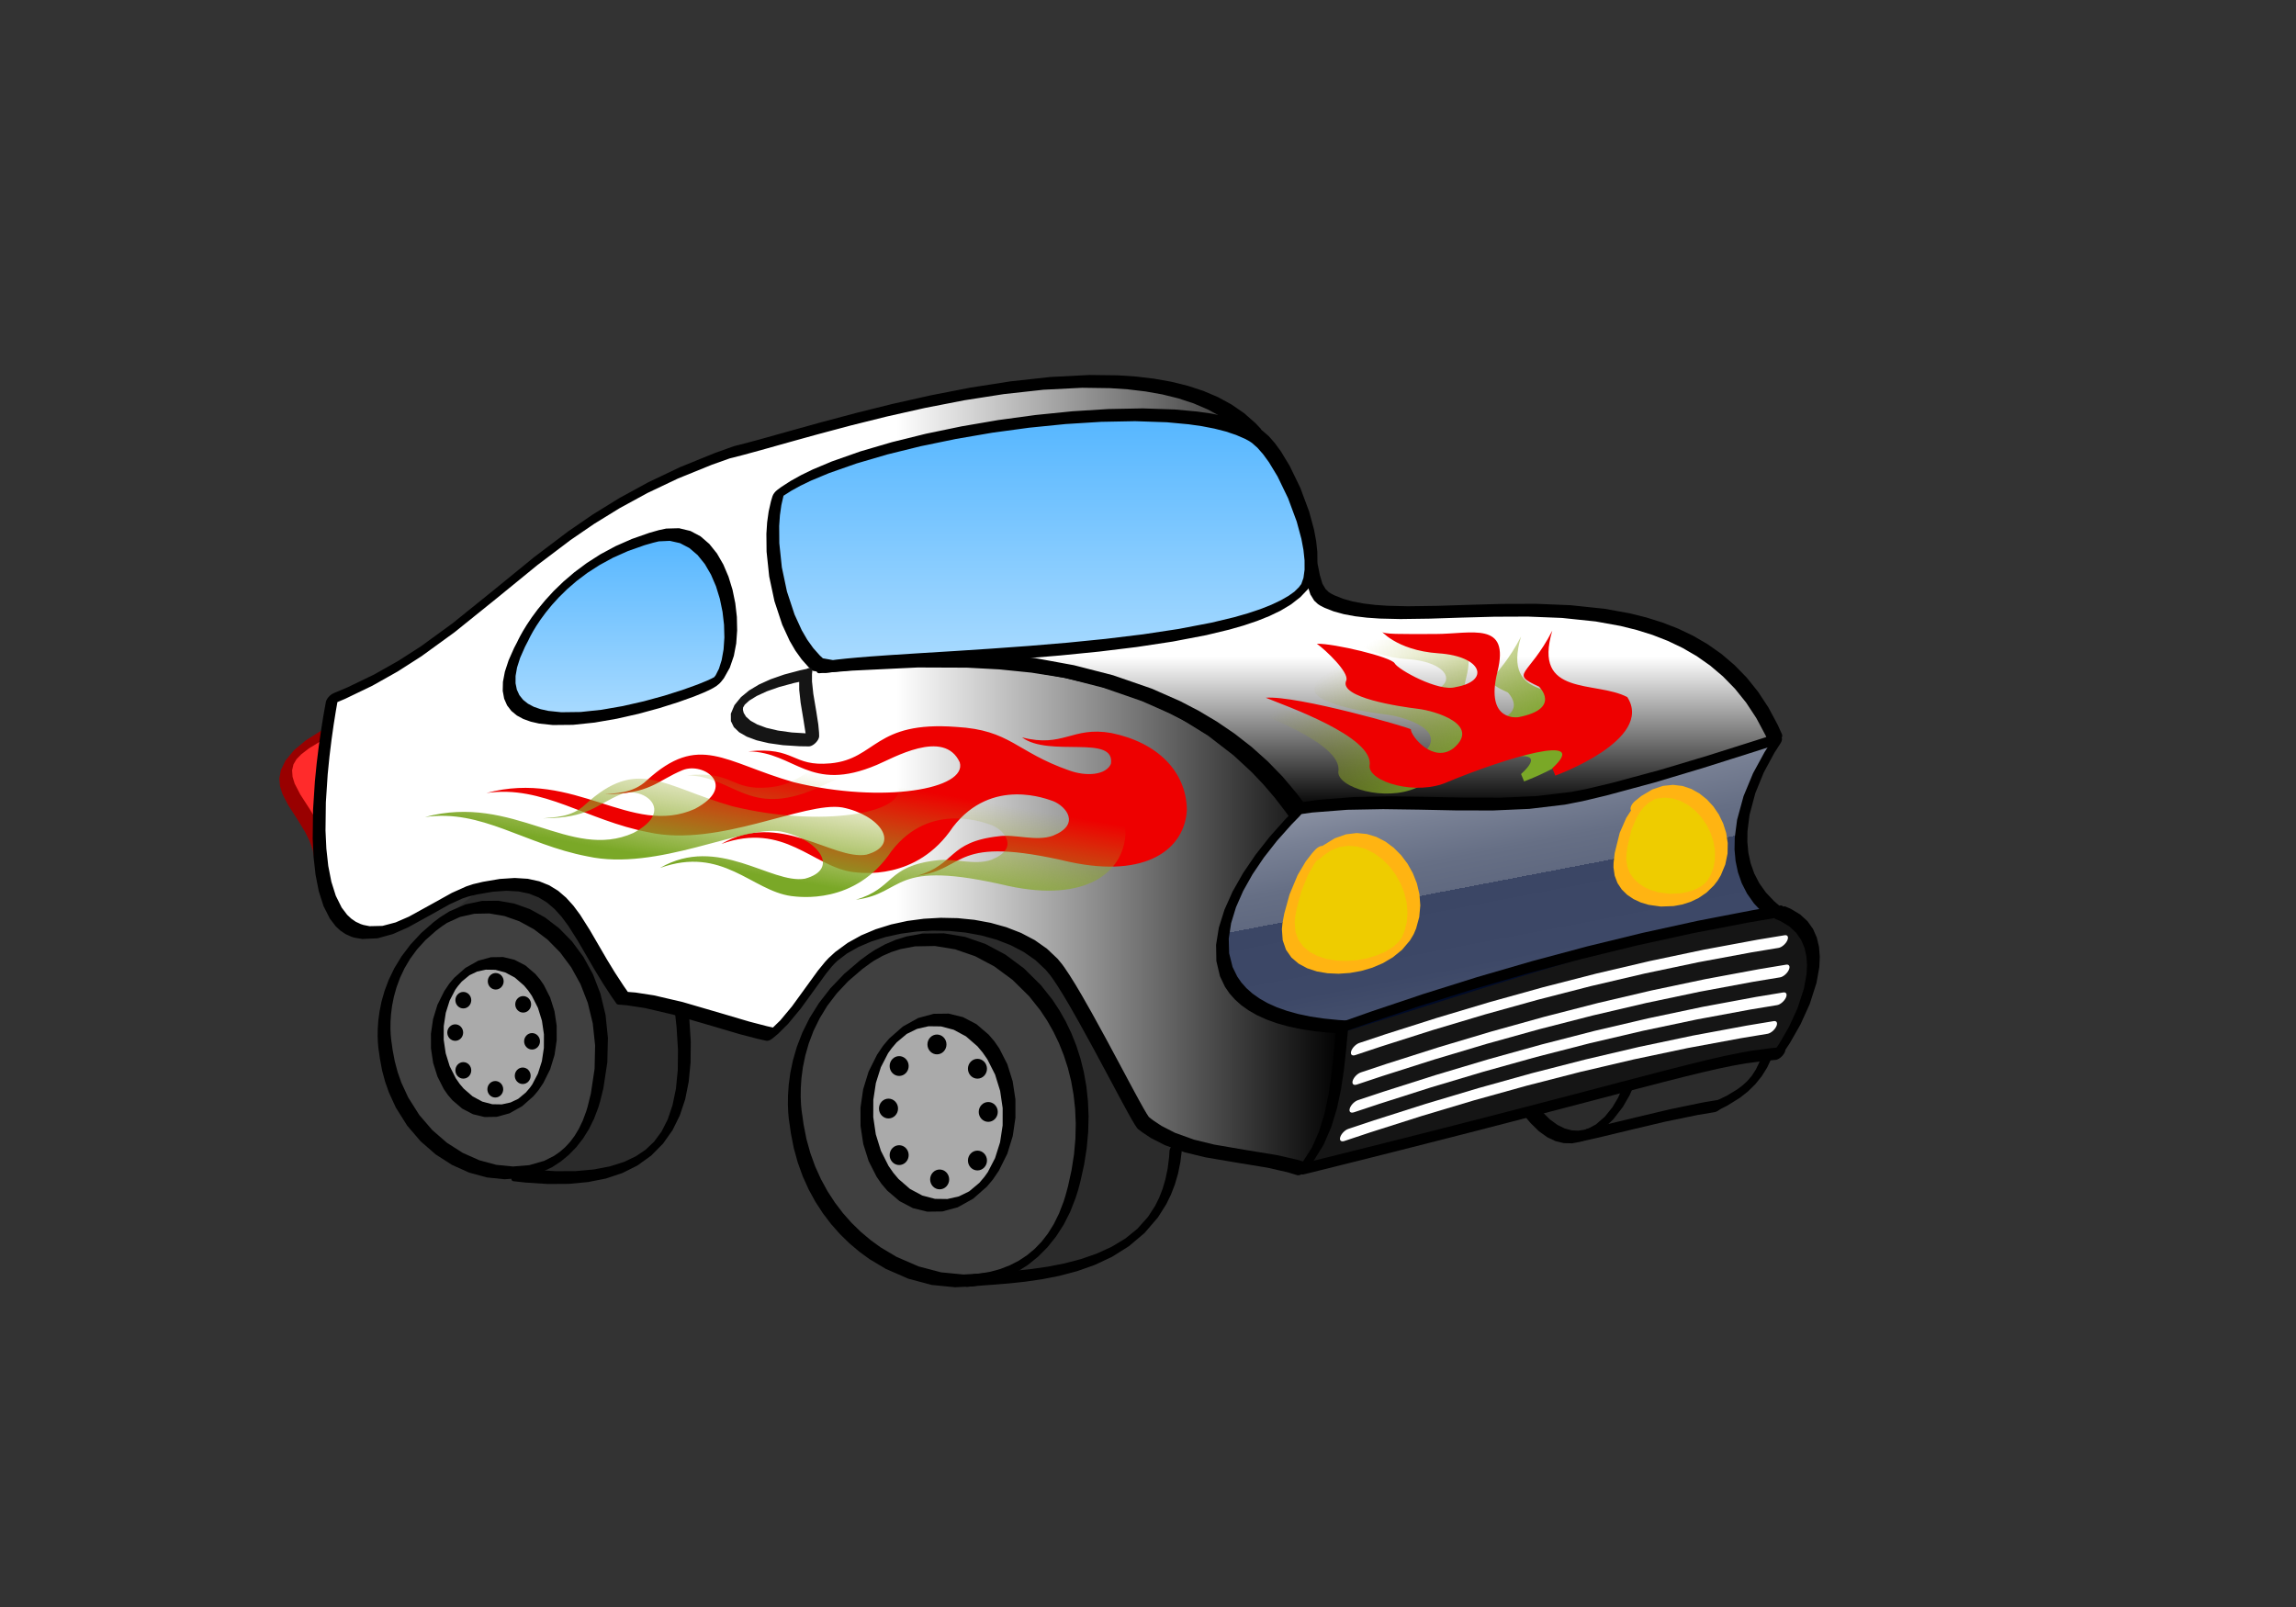 <?xml version="1.0"?>
<svg xmlns:rdf="http://www.w3.org/1999/02/22-rdf-syntax-ns#" xmlns="http://www.w3.org/2000/svg" xmlns:cc="http://web.resource.org/cc/" xmlns:xlink="http://www.w3.org/1999/xlink" xmlns:dc="http://purl.org/dc/elements/1.1/" xmlns:svg="http://www.w3.org/2000/svg" version="1.1" y="0px" x="0px" viewBox="0, 0, 850.394, 595.276">
  <rect x="0" y="0" width="850.394" height="595.276" fill="#333333" stroke="none"/>
  <g id="battistrada" stroke="#000">
    <path d="m362.39 475.17c0.48-1.01 26.09-3 37.19-5.91 11.09-2.9 18.34-8.73 25.92-15.23 7.58-6.49 11.68-30.77 11.68-30.77l-13.74-51.56s-59-36.55-60.67-35.52c-1.68 1.02-32.32 14.08-32.32 14.08s31.36 126.09 31.94 124.91z" stroke-opacity="0" fill="#2B2B2B"/>
    <path d="m184.88 436.45c0.51 0.11 15.55 0.77 30.67-0.3s22.72-7.58 28.61-13.08c5.89-5.51 9.36-22.45 9.36-22.45l0.29-28.56-62.04-53.35-33.23 25.99 26.34 91.75z" stroke-opacity="0" fill="#2B2B2B"/>
    <path d="m498.95 380.46s80.05-27.31 80.34-26.57c0.28 0.75 79.65-16.33 80.39-16.16 0.75 0.17 10.34 4.57 12.34 15.42s-11.94 35.82-11.94 35.82l-175.4 42.26 14.27-50.77z" stroke-opacity="0" fill="#151515"/>
    <path d="m474.61 238.52c-0.69-0.54 96.92 34.27 97.68 34.65" fill="#C22BFF"/>
    <path d="m568.01 411.01l15.23 10.09 53.44-11.8s11.38-7.39 11.61-7.96 5.79-11.31 5.79-11.31-86.64 22.01-86.07 20.98z" stroke-opacity="0" fill="#2B2B2B"/>
  </g>
  <g id="accessori">
    <path d="m292.61 265.71l0.59 7.11 0.48 14.21 0.61 7.17c0.08 0.99 1.21 1.11 2.52 0.26 1.3-0.85 2.29-2.35 2.21-3.35l-0.6-7.02-0.48-14.35-0.6-7.11c-0.08-0.99-1.21-1.11-2.51-0.26-1.31 0.85-2.3 2.35-2.22 3.34"/>
    <path d="m289.24 264.35l-2.95 0.07-5.63 0.74-5.14 1.44-4.61 2.12-4.08 2.76-3.48 3.39-2.63 3.83-1.53 3.88-0.42 3.66 0.61 3.36 1.57 3.02 2.54 2.62 3.51 2.13 4.51 1.55 4.09 0.74 3.05 0.25 3.3 0.04 3.57-0.17 1.91-0.17c1.11-0.1 2.57-1.24 3.28-2.54 0.7-1.31 0.38-2.29-0.73-2.19l-1.76 0.16-3.38 0.17-3.11-0.04-2.83-0.22-3.77-0.65-4.18-1.4-3.21-1.89-2.28-2.26-1.39-2.49-0.57-2.57 0.14-2.46 0.69-2.24 1.19-2.05 1.87-2.03 2.75-1.99 3.65-1.74 4.47-1.31 5.26-0.7 2.96-0.08c1.06-0.03 2.54-1.11 3.31-2.42 0.76-1.31 0.52-2.35-0.55-2.32"/>
    <path d="m294.87 415.22c7.2 61.56 85.99 82.88 102.13 26.52 19.26-67.26-38.81-111.76-74.84-86.74-34.83 24.2-27.29 60.22-27.29 60.22z" fill="#404040"/>
    <path d="m292.51 416.82l0.39 2.86 1.1 5.6 1.48 5.36 1.84 5.11 2.18 4.83 2.5 4.57 2.78 4.28 3.04 4 3.28 3.71 3.49 3.41 3.68 3.11 3.84 2.8 6.01 3.59 8.36 3.64 8.61 2.29 8.66 0.86 6.47-0.33 4.28-0.72 4.17-1.12 4.1-1.56 4.01-2.02 3.9-2.51 3.75-3.02 3.51-3.52 3.2-4 2.83-4.4 2.42-4.77 2.01-5.16 0.87-2.78 0.03-0.09 0.84-3.14 1.39-6.28 0.97-6.16 0.54-5.98 0.15-5.82-0.24-5.63-0.59-5.44-0.93-5.24-1.25-5.04-1.55-4.82-1.84-4.61-2.1-4.37-2.35-4.14-2.57-3.89-4.25-5.36-6.28-6.22-6.88-5.1-7.33-3.91-7.64-2.65-7.82-1.32-7.89 0.1-5.94 1.07-3.98 1.24-3.91 1.66-3.85 2.12-2.01 1.31c-0.07 0.04-0.15 0.09-0.22 0.15l-3.14 2.3-5.91 5.04-5.14 5.37-4.28 5.51-3.45 5.51-2.69 5.42-2.02 5.24-1.45 5-0.98 4.69-0.58 4.34-0.27 3.92-0.04 3.43 0.12 2.89 0.2 2.28 0.22 1.6 0.14 0.85 0.02 0.13c0.19 0.93 1.39 0.93 2.68 0.01 1.3-0.93 2.2-2.43 2.02-3.36l-0.01-0.07-0.13-0.76-0.2-1.5-0.2-2.15-0.12-2.73 0.04-3.25 0.24-3.68 0.53-4.04 0.89-4.32 1.29-4.52 1.75-4.63 2.28-4.67 2.84-4.65 3.5-4.59 4.24-4.52 5.24-4.51 3.15-2.31-0.22 0.15 1.4-0.93 3.14-1.77 3.3-1.44 3.38-1.08 5.33-1.01 7.41-0.13 7.48 1.23 7.39 2.54 7.12 3.79 6.72 4.96 6.17 6.08 4.16 5.25 2.52 3.8 2.29 4.04 2.06 4.27 1.79 4.48 1.52 4.69 1.22 4.9 0.9 5.08 0.58 5.26 0.23 5.43-0.13 5.59-0.51 5.75-0.92 5.88-1.33 6.06-0.85 3.13 0.03-0.09-0.73 2.39-1.73 4.51-1.97 3.99-2.18 3.5-2.37 3.05-2.57 2.66-2.8 2.33-3.06 2.02-3.31 1.7-3.54 1.38-3.73 1.02-3.85 0.67-6.02 0.34-8.3-0.8-8.33-2.19-8.18-3.55-5.89-3.51-3.75-2.73-3.6-3.03-3.42-3.33-3.21-3.63-2.97-3.9-2.72-4.18-2.43-4.45-2.13-4.71-1.8-4.96-1.45-5.21-1.07-5.46-0.39-2.86c-0.13-0.96-1.29-1.02-2.59-0.14-1.31 0.89-2.26 2.39-2.13 3.35"/>
    <path d="m142.76 388.31c5.45 47.95 65 64.56 77.2 20.66 14.56-52.38-29.34-87.05-56.57-67.55-26.33 18.84-20.63 46.89-20.63 46.89z" fill="#404040"/>
    <path d="m140.4 389.92l0.3 2.22 0.82 4.37 1.13 4.2 1.4 3.99 2.56 5.58 4.2 6.68 4.97 5.8 5.57 4.86 6.04 3.88 6.36 2.86 6.54 1.79 6.59 0.68 6.54-0.49 6.39-1.75 4.75-2.28 3.16-2.07 2.96-2.45 2.77-2.85 2.51-3.21 2.19-3.52 1.87-3.8 1.55-4.07 0.67-2.2c0.01-0.04 0.02-0.09 0.03-0.13l1.2-4.85 1.46-9.58 0.23-9.11-0.88-8.52-1.9-7.88-2.77-7.2-3.56-6.47-4.22-5.7-4.77-4.87-5.22-3.99-5.56-3.06-5.81-2.08-5.95-1.04-6.03 0.07-6.04 1.27-6.01 2.61-3.18 1.99c-0.1 0.07-0.21 0.14-0.32 0.22l-2.38 1.8-4.55 3.99-3.99 4.29-3.32 4.39-2.66 4.38-2.07 4.29-1.55 4.13-1.12 3.94-0.74 3.69-0.45 3.4-0.2 3.08-0.03 2.69 0.09 2.27 0.15 1.79 0.16 1.25 0.11 0.67 0.02 0.11c0.18 0.93 1.38 0.94 2.68 0.02 1.29-0.92 2.2-2.42 2.02-3.36l-0.01-0.05-0.09-0.58-0.15-1.15-0.15-1.67-0.09-2.11 0.02-2.51 0.19-2.85 0.39-3.12 0.66-3.33 0.97-3.48 1.3-3.55 1.68-3.56 2.09-3.54 2.56-3.48 3.11-3.42 3.87-3.44 2.38-1.79-0.32 0.23 2.02-1.36 4.86-2.22 5.29-1.18 5.53-0.11 5.61 0.95 5.55 1.96 5.37 2.94 5.06 3.85 4.64 4.71 4.1 5.51 3.46 6.26 2.7 6.96 1.84 7.58 0.87 8.15-0.19 8.66-1.38 9.17-1.2 4.86 0.04-0.13-0.55 1.83-1.28 3.45-1.45 3.04-1.58 2.63-1.7 2.27-1.83 1.97-1.99 1.72-2.1 1.46-3.64 1.84-5.56 1.6-6 0.49-6.22-0.61-6.27-1.7-6.14-2.74-5.86-3.74-5.42-4.71-4.83-5.61-4.1-6.5-2.5-5.42-1.36-3.85-1.08-4.04-0.81-4.24-0.3-2.23c-0.12-0.96-1.28-1.03-2.59-0.15-1.3 0.89-2.25 2.39-2.13 3.36"/>
    <path d="m366.11 387.78c10.32 13.46 10.32 35.28 0 48.74-10.33 13.46-27.07 13.46-37.4 0s-10.33-35.28 0-48.74 27.07-13.46 37.4 0" fill="#aaa"/>
    <path d="m363.9 389.8l1.81 2.61 2.85 5.63 1.88 6.08 0.93 6.35-0.01 6.41-0.95 6.25-1.85 5.85-2.69 5.2-1.48 2.06 0.33-0.42-2.01 2.36-3.74 3.13-3.82 1.87-4.26 0.97-4.59-0.06-4.69-1.23-4.56-2.44-4.25-3.69-1.93-2.29 0.05 0.06-1.82-2.61-2.84-5.63-1.88-6.08-0.94-6.35 0.02-6.41 0.95-6.25 1.85-5.85 2.68-5.2 1.49-2.06-0.33 0.42 2.01-2.36 3.74-3.13 3.82-1.87 4.26-0.97 4.59 0.06 4.69 1.23 4.56 2.45 4.25 3.68 1.92 2.29c0.54 0.63 1.94 0.21 3.14-0.93 1.19-1.15 1.73-2.59 1.19-3.23l-2.09-2.45-4.54-3.88-4.97-2.6-5.3-1.3-5.55 0.07-5.73 1.55-5.71 3.18-5.05 4.44-2.01 2.37c-0.12 0.14-0.23 0.28-0.33 0.42l-2.14 3.17-3.13 6.26-2.02 6.57-0.98 6.77 0.01 6.8 1 6.67 2 6.36 2.96 5.82 1.81 2.62c0.02 0.02 0.03 0.04 0.05 0.06l2.09 2.45 4.54 3.88 4.97 2.6 5.3 1.3 5.55-0.07 5.73-1.55 5.71-3.18 5.05-4.44 2.01-2.37c0.12-0.14 0.22-0.28 0.33-0.42l2.14-3.17 3.12-6.26 2.02-6.57 0.99-6.77-0.01-6.8-1.01-6.67-1.99-6.36-2.96-5.82-1.81-2.62c-0.48-0.69-1.86-0.34-3.08 0.77-1.22 1.12-1.82 2.58-1.34 3.27"/>
    <path d="m433.16 426.31l-0.15 2.31-0.54 4.28-0.82 3.93-1.06 3.61-1.29 3.29-1.49 2.99-2.59 4.01-3.97 4.45-4.43 3.59-5.02 3.03-5.54 2.55-5.91 2.05-6.1 1.6-6.12 1.2-5.99 0.86-5.69 0.6-5.25 0.43-4.68 0.34-3.98 0.33-1.71 0.2c-1.12 0.12-2.58 1.28-3.26 2.58-0.68 1.31-0.33 2.26 0.79 2.14l1.61-0.18 3.94-0.33 4.71-0.34 5.34-0.44 5.84-0.63 6.19-0.9 6.42-1.26 6.53-1.73 6.53-2.31 6.44-3.03 6.22-3.91 5.79-4.9 4.95-5.76 3.08-4.87 1.74-3.57 1.46-3.78 1.17-4 0.86-4.26 0.56-4.48 0.16-2.31c0.08-1.09-0.92-1.39-2.23-0.67-1.31 0.73-2.43 2.2-2.51 3.29"/>
    <path d="m197.76 364.78c8.2 10.7 8.2 28.04 0 38.73-8.21 10.7-21.51 10.7-29.72 0-8.2-10.69-8.2-28.03 0-38.73 8.21-10.7 21.51-10.7 29.72 0" fill="#aaa"/>
    <path d="m195.55 366.8l1.44 2.08 2.25 4.45 1.49 4.8 0.73 5.01-0.02 5.05-0.74 4.92-1.46 4.57-2.09 4.02-1.11 1.54 0.33-0.43-1.6 1.88-2.83 2.35-2.85 1.35-3.23 0.71-3.55-0.06-3.66-0.97-3.59-1.93-3.34-2.91-1.51-1.79 0.04 0.05-1.44-2.08-2.25-4.45-1.48-4.8-0.74-5.01 0.02-5.05 0.75-4.92 1.45-4.58 2.09-4.01 1.11-1.53-0.33 0.42 1.6-1.88 2.84-2.35 2.84-1.35 3.23-0.71 3.55 0.06 3.66 0.97 3.59 1.93 3.34 2.91 1.52 1.8c0.53 0.63 1.94 0.21 3.13-0.93 1.2-1.15 1.73-2.59 1.19-3.23l-1.68-1.96-3.63-3.11-4-2.08-4.27-1.04-4.51 0.07-4.7 1.29-4.74 2.66-4.14 3.66-1.6 1.89c-0.11 0.14-0.23 0.28-0.33 0.42l-1.77 2.63-2.53 5.08-1.62 5.3-0.79 5.43 0.02 5.45 0.8 5.33 1.6 5.08 2.36 4.65 1.45 2.08c0.01 0.02 0.02 0.04 0.04 0.06l1.68 1.96 3.63 3.11 4 2.08 4.27 1.04 4.51-0.07 4.7-1.29 4.74-2.66 4.14-3.66 1.6-1.88c0.12-0.14 0.23-0.29 0.33-0.43l1.77-2.63 2.53-5.08 1.62-5.3 0.79-5.43-0.01-5.45-0.81-5.34-1.6-5.07-2.36-4.65-1.44-2.08c-0.48-0.69-1.86-0.34-3.08 0.77-1.22 1.12-1.82 2.58-1.34 3.27"/>
    <path d="m250.12 376.18l0.48 4.43 0.51 8.28-0.08 7.55-0.67 6.83-1.26 6.09-1.8 5.33-2.31 4.53-2.74 3.69-3.11 2.96-3.64 2.46-4.38 2.07-5.19 1.65-5.98 1.15-6.73 0.61-7.43 0.03-8.13-0.53-4.31-0.47c-0.97-0.11-2.47 0.86-3.34 2.17-0.87 1.3-0.79 2.45 0.19 2.55l4.43 0.49 8.33 0.54 7.72-0.05 7.13-0.67 6.58-1.3 6.08-2.02 5.63-2.82 5.11-3.68 4.37-4.43 3.52-4.98 2.69-5.44 1.98-5.94 1.31-6.51 0.69-7.12 0.08-7.76-0.53-8.4-0.48-4.43c-0.1-0.99-1.25-1.08-2.55-0.21-1.31 0.87-2.28 2.37-2.17 3.35"/>
    <path stroke="#000" d="m331.22 408.39c1.19 1.24 1.19 3.25 0 4.49-1.18 1.23-3.09 1.23-4.28 0-1.18-1.24-1.18-3.25 0-4.49 1.19-1.23 3.1-1.23 4.28 0"/>
    <path stroke="#000" d="m335.17 425.65c1.18 1.23 1.18 3.24 0 4.48s-3.1 1.24-4.28 0-1.18-3.25 0-4.48c1.18-1.24 3.1-1.24 4.28 0"/>
    <path stroke="#000" d="m350.17 434.65c1.18 1.23 1.18 3.24 0 4.48s-3.1 1.24-4.28 0-1.18-3.25 0-4.48c1.18-1.24 3.1-1.24 4.28 0"/>
    <path stroke="#000" d="m335.17 392.65c1.18 1.23 1.18 3.24 0 4.48s-3.1 1.24-4.28 0-1.18-3.25 0-4.48c1.18-1.24 3.1-1.24 4.28 0"/>
    <path stroke="#000" d="m349.17 384.65c1.18 1.23 1.18 3.24 0 4.48s-3.1 1.24-4.28 0-1.18-3.25 0-4.48c1.18-1.24 3.1-1.24 4.28 0"/>
    <path stroke="#000" d="m364.17 427.65c1.18 1.23 1.18 3.24 0 4.48s-3.1 1.24-4.28 0-1.18-3.25 0-4.48c1.18-1.24 3.1-1.24 4.28 0"/>
    <path stroke="#000" d="m368.17 409.65c1.18 1.23 1.18 3.24 0 4.48s-3.1 1.24-4.28 0-1.18-3.25 0-4.48c1.18-1.24 3.1-1.24 4.28 0"/>
    <path stroke="#000" d="m364.17 393.65c1.18 1.23 1.18 3.24 0 4.48s-3.1 1.24-4.28 0-1.18-3.25 0-4.48c1.18-1.24 3.1-1.24 4.28 0"/>
    <path stroke="#000" d="m185.17 401.69c0.95 1 0.95 2.61 0 3.61s-2.49 1-3.44 0-0.95-2.61 0-3.61 2.49-1 3.44 0"/>
    <path stroke="#000" d="m195.33 396.69c0.95 1 0.95 2.61 0 3.61s-2.49 1-3.45 0c-0.95-1-0.95-2.61 0-3.61 0.96-1 2.5-1 3.45 0"/>
    <path stroke="#000" d="m198.78 383.93c0.96 0.99 0.96 2.61 0 3.6-0.95 1-2.49 1-3.44 0-0.95-0.99-0.95-2.61 0-3.6 0.95-1 2.49-1 3.44 0"/>
    <path stroke="#000" d="m195.5 370.23c0.95 1 0.95 2.61 0 3.61-0.96 1-2.5 1-3.45 0s-0.95-2.61 0-3.61 2.49-1 3.45 0"/>
    <path stroke="#000" d="m185.33 361.69c0.95 1 0.95 2.61 0 3.61s-2.49 1-3.45 0c-0.95-1-0.95-2.61 0-3.61 0.96-1 2.5-1 3.45 0"/>
    <path stroke="#000" d="m173.33 394.69c0.95 1 0.95 2.61 0 3.61s-2.49 1-3.45 0c-0.95-1-0.95-2.61 0-3.61 0.96-1 2.5-1 3.45 0"/>
    <path stroke="#000" d="m170.33 380.69c0.95 1 0.95 2.61 0 3.61s-2.49 1-3.45 0c-0.95-1-0.95-2.61 0-3.61 0.96-1 2.5-1 3.45 0"/>
    <path stroke="#000" d="m173.33 368.69c0.95 1 0.95 2.61 0 3.61s-2.49 1-3.45 0c-0.95-1-0.95-2.61 0-3.61 0.96-1 2.5-1 3.45 0"/>
    <path d="m501.97 390.84l9.48-3.16 19.15-6.1 19.4-5.8 19.6-5.45 19.73-5.07 19.83-4.64 19.86-4.18 19.83-3.68 9.87-1.63c1.16-0.19 2.6-1.4 3.22-2.69 0.63-1.3 0.2-2.2-0.95-2l-9.96 1.64-19.94 3.7-19.96 4.2-19.93 4.67-19.84 5.1-19.69 5.48-19.49 5.83-19.23 6.12-9.48 3.16c-1.24 0.42-2.59 1.76-3 3s0.26 1.92 1.5 1.5" fill="#fff"/>
    <path d="m502.54 401.75l9.48-3.16 19.15-6.1 19.4-5.8 19.59-5.45 19.74-5.07 19.83-4.64 19.86-4.18 19.83-3.68 9.88-1.63c1.15-0.19 2.59-1.4 3.21-2.7 0.63-1.29 0.2-2.19-0.95-2l-9.96 1.65-19.94 3.7-19.96 4.2-19.93 4.67-19.83 5.1-19.7 5.48-19.49 5.82-19.23 6.13-9.48 3.16c-1.24 0.41-2.58 1.76-3 3-0.41 1.24 0.26 1.91 1.5 1.5" fill="#fff"/>
    <path d="m501.46 412.03l9.48-3.15 19.15-6.11 19.4-5.79 19.59-5.46 19.74-5.07 19.82-4.64 19.86-4.18 19.84-3.68 9.87-1.63c1.15-0.19 2.59-1.4 3.22-2.69 0.62-1.3 0.2-2.19-0.95-2l-9.96 1.64-19.94 3.7-19.96 4.21-19.93 4.66-19.84 5.1-19.69 5.48-19.5 5.83-19.22 6.12-9.48 3.16c-1.25 0.42-2.59 1.76-3 3-0.42 1.25 0.26 1.92 1.5 1.5" fill="#fff"/>
    <path d="m497.92 422.66l9.48-3.16 19.15-6.1 19.39-5.8 19.6-5.45 19.74-5.07 19.82-4.64 19.86-4.19 19.83-3.67 9.88-1.64c1.15-0.19 2.59-1.39 3.22-2.69 0.62-1.29 0.2-2.19-0.95-2l-9.96 1.65-19.94 3.7-19.96 4.2-19.93 4.67-19.84 5.09-19.69 5.49-19.5 5.82-19.22 6.13-9.48 3.16c-1.25 0.41-2.59 1.76-3 3-0.42 1.24 0.25 1.91 1.5 1.5" fill="#fff"/>
  </g>
  <g id="Layer 1">
    <path d="m119.01 318.57c-0.52-20.69-31.167-30.28 2.74-47.49 1.15-0.58-2.74 47.49-2.74 47.49z" fill="#FF2B2B"/>
    <path d="m121.37 317.05l-0.13-1.91-0.75-3.79-1.27-3.56-1.62-3.31-2.78-4.6-3.64-5.65-2.05-3.97-0.77-2.51-0.17-2.4 0.5-2.2 1.11-1.91 1.77-1.82 2.87-2.21 4.39-2.68 2.72-1.43-1.89 0.13 0.09 0.08-0.16 0.39-0.01 1.73-0.08 2.62-0.15 3.29-0.21 3.8-0.4 6.34-0.62 8.9-0.61 8.36-0.41 5.24-0.21 2.73-0.15 1.97-0.09 1.04-0.01 0.14c-0.09 1.1 0.9 1.41 2.2 0.7 1.31-0.71 2.44-2.18 2.53-3.28l0.01-0.14 0.09-1.05 0.15-1.97 0.22-2.74 0.4-5.24 0.62-8.38 0.62-8.92 0.4-6.37 0.21-3.83 0.15-3.34 0.09-2.72-0.02-2.03-0.37-1.53-0.09-0.08c-0.38-0.35-1.09-0.3-1.89 0.13l-3.27 1.75-5.45 3.44-4.36 3.64-3.13 3.81-1.73 3.56-0.57 3.16 0.27 2.89 0.89 2.8 2.12 4.1 3.62 5.61 2.71 4.47 1.55 3.14 1.19 3.27 0.7 3.48 0.14 1.9c0.07 1.01 1.19 1.14 2.5 0.3 1.3-0.84 2.3-2.34 2.23-3.34" fill="#900"/>
    <path stroke="#000A27" d="m657.25 275.07c-23.13 7.48-174.44 22.94-176.27 24.39-1.82 1.44-55.37 73.74-55.37 73.74l70.5 9.06c53.94-16.83 128.25-41.96 164.09-43.56-32.3-23.31-2.95-63.63-2.95-63.63z" fill="url(#Gradient_1)"/>
    <path d="m304.84 247.01c64.04-5.55 134.24-4.98 175.41 54.32-32.48 32.37-46.67 75.69 16.9 79.05-1.71 17.06-2.53 39.1-14.9 52.61-18.81-6.28-42.63-3.89-58.7-16.97-2.1-1.71-23.6-45.21-32.36-56.8-16.83-22.25-65.12-21.65-83.21-3.29-6.1 6.2-13.41 20.33-22.44 27.25-16.59-3.41-37.93-12.5-54.98-13.42-19.65-27.36-19.47-49.32-56.14-39.99-13.05 3.69-27.69 18.92-41.5 15.2-23.12-6.23-12.94-69.95-9.88-86.03 57.89-23.33 73.22-65.82 148.02-91.41 32.84-7.83 154.6-50.82 193.77-6.6l-159.99 86.08z" fill="url(#Gradient_2)"/>
    <path d="m303.55 249.37l12.07-0.95 24.32-1.17 18.19 0.07 12.01 0.64 11.88 1.2 11.68 1.85 11.44 2.56 11.15 3.36 10.8 4.23 10.4 5.17 9.96 6.19 9.46 7.3 6.73 6.23 4.31 4.54 4.16 4.86 4 5.19 1.93 2.71 1.09-3.03-2.99 3.07-5.79 6.47-5.28 6.71-4.64 6.81-3.88 6.83-3.03 6.77-2.08 6.62-1.03 6.37 0.11 6.04 1.33 5.62 1.86 3.91 1.67 2.44 2.01 2.26 2.36 2.11 2.73 1.94 3.1 1.77 3.49 1.58 3.89 1.4 4.29 1.2 4.71 0.99 5.13 0.78 5.57 0.55 2.97 0.19-0.85-1.11-0.31 3.26-0.64 6.78-0.77 6.98-1.04 7-1.46 6.87-1.99 6.53-2.64 5.99-3.34 5.22-1.77 2.05 3.2-1.66-3.58-1.08-7.51-1.71-11.65-1.91-11.61-1.99-7.45-1.82-7.07-2.55-4.96-2.55-3.11-2.07-1.48-1.14 0.1 0.09-0.26-0.28-0.75-1.15-1.18-2.02-1.54-2.76-1.83-3.36-2.07-3.86-3.47-6.49-5.03-9.37-5.16-9.4-3.73-6.56-2.33-3.94-2.16-3.46-1.93-2.89-0.87-1.2c-0.01-0.01-0.02-0.03-0.03-0.04l-1.67-2.02-3.91-3.7-4.53-3.19-5.04-2.65-5.47-2.13-5.8-1.62-6.04-1.12-6.2-0.62-6.27-0.13-6.25 0.35-6.15 0.82-5.97 1.3-5.72 1.78-5.39 2.27-5.02 2.79-4.59 3.37-2.28 2.09c-0.1 0.09-0.2 0.2-0.3 0.3l-1.16 1.25-2.66 3.26-4.02 5.54-5.58 7.69-4.32 5.18-2.83 2.75-1.29 1.03 2.34-0.9-3.16-0.71-6.58-1.71-10.38-3.07-14.28-4.17-10.59-2.47-6.83-1.05-3.33-0.27 0.67 0.35-1.78-2.55-3.25-4.97-2.91-4.77-2.66-4.57-3.7-6.36-3.6-5.69-2.5-3.36-2.68-2.96-2.93-2.52-3.29-2.03-3.73-1.51-4.25-0.93-4.84-0.3-5.51 0.36-6.25 1.06-3.47 0.82c-0.08 0.01-0.15 0.04-0.23 0.06l-2.47 0.82-5.35 2.4-8.04 4.47-7.86 4.33-4.95 2.15-4.85 1.28-4.78 0.11-2.3-0.46 0.12 0.03-1.06-0.34-1.87-0.87-1.67-1.15-1.52-1.43-2.03-2.67-2.18-4.38-1.64-5.19-1.15-5.86-0.7-6.37-0.32-6.74 0.13-10.45 0.68-10.37 0.66-6.61 0.76-6.2 0.8-5.63 0.78-4.9 0.7-4.01 0.31-1.62-2.86 3.24 5.31-2.24 10.11-4.87 9.4-5.29 8.77-5.62 12.22-8.87 15.39-12.39 15.39-12.56 12.21-9.23 8.72-5.97 9.45-5.82 10.32-5.63 11.33-5.38 12.52-5.08 6.72-2.39-0.28 0.08 1.6-0.39 3.62-0.94 4.08-1.11 4.52-1.25 4.91-1.38 5.29-1.48 8.57-2.37 12.45-3.32 13.39-3.33 14.07-3.16 14.52-2.83 14.7-2.3 14.64-1.61 14.32-0.73 10.37 0.14 6.68 0.45 6.47 0.77 6.22 1.1 5.94 1.47 5.63 1.85 5.28 2.26 4.91 2.68 4.5 3.12 4.07 3.59 1.84 1.96 2.32-4.1-159.98 86.07c-1.31 0.71-2.45 2.17-2.55 3.28-0.1 1.1 0.87 1.43 2.18 0.73l159.99-86.08c0.41-0.23 0.83-0.54 1.21-0.91 1.18-1.16 1.68-2.6 1.11-3.2l-1.95-2.06-4.21-3.7-4.65-3.21-5.05-2.75-5.43-2.31-5.77-1.89-6.08-1.5-6.36-1.13-6.6-0.78-6.83-0.46-10.57-0.13-14.53 0.75-14.82 1.63-14.86 2.33-14.64 2.85-14.19 3.19-13.46 3.35-12.5 3.33-8.59 2.38-5.29 1.48-4.9 1.37-4.48 1.25-4.03 1.09-3.55 0.92-1.61 0.4c-0.08 0.02-0.18 0.04-0.27 0.08l-6.97 2.5-12.9 5.24-11.75 5.59-10.74 5.87-9.85 6.09-9.13 6.27-12.54 9.48-15.33 12.51-14.96 12.06-11.72 8.53-8.31 5.34-8.92 5.04-9.77 4.72-5.31 2.24-0.12 0.06c-1.29 0.6-2.51 2.03-2.73 3.19l-0.31 1.67-0.72 4.08-0.79 4.97-0.81 5.7-0.77 6.29-0.67 6.72-0.68 10.54-0.13 10.64 0.33 6.9 0.74 6.57 1.2 6.09 1.75 5.45 2.34 4.63 2.19 2.86 1.71 1.58 1.91 1.28 2.08 0.95 1.06 0.34 0.12 0.03 2.9 0.5 5.7-0.26 5.71-1.58 5.61-2.48 7.9-4.35 7.43-4.16 4.71-2.15 2.46-0.82-0.23 0.07 3.2-0.76 5.86-1.01 5.12-0.36 4.48 0.25 3.93 0.83 3.47 1.38 3.09 1.89 2.8 2.39 2.58 2.85 2.43 3.26 3.58 5.63 3.7 6.37 2.67 4.59 2.94 4.82 3.27 5.01 1.79 2.55c0.14 0.2 0.37 0.32 0.67 0.34l3.16 0.26 6.65 1.01 10.48 2.45 14.27 4.16 10.45 3.09 6.65 1.73 3.16 0.7c0.61 0.14 1.5-0.21 2.34-0.9l2.06-1.72 3.63-3.61 4.78-5.77 5.58-7.7 3.66-5.06 2.15-2.68 1.16-1.25-0.3 0.3 1.29-1.25 3.51-2.68 4.22-2.4 4.82-2.05 5.28-1.66 5.62-1.23 5.87-0.8 6.01-0.34 6.05 0.12 6.01 0.59 5.85 1.07 5.62 1.56 5.29 2.05 4.87 2.54 4.36 3.05 3.78 3.57 1.67 2.02-0.03-0.04 0.84 1.15 1.9 2.84 2.14 3.44 2.32 3.91 3.71 6.54 5.16 9.39 5.03 9.37 3.47 6.49 2.08 3.86 1.83 3.38 1.56 2.79 1.23 2.09 0.89 1.33 0.25 0.29c0.03 0.03 0.06 0.06 0.1 0.09l1.58 1.21 3.26 2.16 5.16 2.63 7.28 2.62 7.6 1.85 11.63 1.98 11.51 1.89 7.37 1.68 3.58 1.08c0.82 0.25 2.21-0.48 3.2-1.66l2.61-3.21 3.93-6.33 2.9-6.69 2.11-6.96 1.5-7.12 1.07-7.16 0.77-7.04 0.64-6.77 0.31-3.25c0.07-0.66-0.25-1.07-0.85-1.11l-2.87-0.18-5.45-0.54-5.01-0.75-4.57-0.96-4.16-1.16-3.75-1.34-3.35-1.51-2.97-1.69-2.6-1.83-2.24-1.99-1.89-2.11-1.54-2.22-1.73-3.54-1.27-5.09-0.15-5.42 0.87-5.7 1.81-5.91 2.67-6.06 3.47-6.17 4.19-6.19 4.82-6.15 5.43-6.1 2.99-3.07c1.07-1.09 1.54-2.4 1.09-3.03l-1.97-2.76-4.05-5.25-4.21-4.92-4.38-4.6-6.83-6.32-9.59-7.39-10.1-6.27-10.54-5.23-10.94-4.28-11.29-3.39-11.58-2.59-11.82-1.86-12.01-1.22-12.16-0.64-18.35-0.07-24.42 1.17-12.07 0.96c-1.1 0.09-2.57 1.22-3.28 2.52-0.72 1.31-0.41 2.3 0.69 2.21"/>
    <path d="m308.55 245.46s120.02-18.62 172.24 54.09c33.81-5.73 72.91 2.49 106.32-5.08 23.72-5.38 47.55-13.19 70.63-20.56-32.24-75.58-136.09-34.35-166.84-51.87-4.35-2.48-4.28-7.95-5.43-12.22" fill="url(#Gradient_3)"/>
    <path d="m307.39 247.81l0.09-0.01 0.67-0.1 1.31-0.17 1.93-0.24 2.52-0.27 3.06-0.29 3.57-0.29 4.05-0.27 4.5-0.22 4.91-0.17 8.06-0.08 11.86 0.28 12.88 0.9 13.62 1.66 14.09 2.59 14.29 3.68 14.21 4.93 10.43 4.6 6.78 3.54 6.62 3.95 6.41 4.37 6.17 4.81 5.89 5.27 5.58 5.75 5.23 6.25 2.48 3.31c0.2 0.27 0.56 0.38 1.01 0.31l6.4-0.92 12.99-1.01 13.3-0.24 13.54 0.19 13.62 0.28 13.57 0.02 13.41-0.59 13.12-1.56 6.48-1.27c0.03 0 0.06-0.01 0.09-0.02l8.9-2.12 17.86-4.82 17.78-5.33 17.59-5.56 8.7-2.78c1.23-0.4 2.59-1.73 3.02-2.98 0.16-0.47 0.18-0.88 0.04-1.17l-1.56-3.46-3.46-6.47-3.84-5.84-4.2-5.24-4.54-4.66-4.84-4.12-5.12-3.6-5.36-3.12-5.59-2.67-5.79-2.25-5.95-1.87-6.09-1.52-9.33-1.69-12.68-1.33-12.77-0.52-12.62 0.04-12.25 0.34-11.69 0.38-10.88 0.15-7.5-0.18-4.63-0.32-4.32-0.52-3.97-0.75-3.6-1-3.2-1.28-1.41-0.74 0.07 0.04-0.77-0.5-1.14-1.1-1.18-1.98-0.94-3.11-0.67-3.34-0.39-1.69c-0.21-0.9-1.43-0.87-2.72 0.07-1.3 0.95-2.17 2.45-1.96 3.36l0.38 1.61 0.72 3.55 1.11 3.5 1.43 2.31 1.36 1.26 0.77 0.5c0.02 0.02 0.04 0.03 0.06 0.04l1.58 0.82 3.4 1.34 3.77 1.04 4.13 0.77 4.44 0.53 4.76 0.33 7.62 0.18 10.94-0.15 11.66-0.38 12.19-0.33 12.49-0.05 12.6 0.5 12.5 1.31 9.18 1.66 5.98 1.49 5.83 1.82 5.67 2.21 5.47 2.61 5.25 3.04 5.01 3.52 4.73 4.02 4.44 4.55 4.12 5.12 3.77 5.72 3.41 6.37 1.56 3.46 3.06-4.16-8.67 2.78-17.51 5.54-17.64 5.29-17.71 4.78-8.91 2.12 0.1-0.02-6.18 1.22-12.86 1.54-13.26 0.59-13.52-0.02-13.63-0.28-13.63-0.19-13.51 0.25-13.23 1.04-6.4 0.91 1.02 0.32-2.52-3.38-5.31-6.33-5.66-5.82-5.97-5.34-6.25-4.87-6.49-4.42-6.7-3.99-6.88-3.59-10.57-4.66-14.36-4.97-14.44-3.71-14.23-2.61-13.76-1.68-13-0.9-11.97-0.29-8.13 0.09-4.96 0.17-4.55 0.23-4.11 0.27-3.62 0.29-3.11 0.3-2.56 0.28-1.97 0.24-1.36 0.18-0.7 0.1-0.09 0.01c-1.14 0.17-2.59 1.37-3.23 2.66-0.64 1.3-0.23 2.21 0.91 2.04"/>
    <path d="m496.72 382.61l9.53-3.37 19.41-6.54 19.83-6.22 20.15-5.86 20.35-5.44 20.43-4.99 20.38-4.46 20.22-3.9 10-1.72c1.16-0.2 2.59-1.41 3.21-2.7 0.62-1.3 0.19-2.19-0.97-1.99l-10.08 1.73-20.34 3.93-20.49 4.49-20.54 5.01-20.45 5.48-20.27 5.89-19.94 6.26-19.51 6.56-9.52 3.37c-1.26 0.45-2.58 1.81-2.97 3.04-0.38 1.23 0.32 1.87 1.57 1.43"/>
    <path d="m655.82 275.09l-2.24 3.49-4.28 7.85-3.52 8.48-2.39 8.76-0.87 6.65-0.08 4.39 0.39 4.27 0.88 4.16 1.4 4.02 1.96 3.84 2.56 3.64 3.19 3.39 1.87 1.61c0.63 0.54 2.07 0.02 3.22-1.18 1.15-1.19 1.57-2.6 0.94-3.14l-1.75-1.5-3.06-3.23-2.44-3.44-1.87-3.62-1.33-3.77-0.84-3.88-0.37-3.98 0.04-3.99 0.76-6.05 2.14-8.04 3.16-7.73 3.92-7.25 2.25-3.49c0.84-1.31 0.71-2.43-0.3-2.5-1-0.07-2.5 0.93-3.34 2.24"/>
    <path d="m657.58 340.4l1.95 0.84 3.23 1.95 2.49 2.32 1.84 2.63 1.25 2.91 0.71 3.13 0.24 3.31-0.19 3.45-0.99 5.37-2.35 7.19-3.12 6.81-3.51 6.09-1.69 2.53c-0.86 1.31-0.76 2.45 0.22 2.55s2.48-0.88 3.35-2.18l2.01-3.07 3.85-6.76 3.41-7.52 2.51-7.84 1.05-5.85 0.18-3.83-0.29-3.67-0.82-3.47-1.41-3.19-2.05-2.88-2.73-2.5-3.44-2.06-1.96-0.84c-0.8-0.34-2.29 0.4-3.32 1.66-1.04 1.27-1.22 2.57-0.42 2.92"/>
    <path d="m482.97 435l6.09-1.51 11.7-2.92 11.08-2.78 10.48-2.65 9.89-2.52 9.34-2.38 8.79-2.26 8.28-2.14 7.78-2.02 7.3-1.91 6.85-1.79 6.41-1.68 6.01-1.58 5.61-1.47 7.72-2.03 9.13-2.37 7.94-2.02 6.92-1.69 6.06-1.4 5.37-1.11 4.86-0.87 6.71-0.9 4.31-0.38c1.1-0.09 2.57-1.23 3.28-2.53 0.71-1.31 0.39-2.29-0.71-2.2l-4.49 0.39-6.89 0.93-4.98 0.9-5.47 1.13-6.13 1.41-6.96 1.71-7.96 2.02-9.14 2.38-7.73 2.02-5.61 1.48-6 1.58-6.41 1.68-6.85 1.79-7.29 1.9-7.78 2.02-8.27 2.14-8.79 2.26-9.32 2.38-9.89 2.52-10.47 2.64-11.08 2.78-11.69 2.92-6.09 1.51c-1.2 0.3-2.6 1.58-3.13 2.85-0.53 1.28 0.02 2.07 1.22 1.77"/>
    <path d="m652.28 391.76l-0.63 1.67-1.33 2.77-1.46 2.26-1.61 1.89-1.78 1.66-2.05 1.54-3.74 2.26-2.79 1.37c-1.3 0.65-2.48 2.1-2.65 3.24-0.16 1.13 0.76 1.53 2.06 0.88l3.45-1.74 4.69-2.92 2.98-2.35 2.72-2.67 2.38-2.96 1.99-3.19 1.57-3.34 0.62-1.66c0.47-1.26-0.14-1.99-1.36-1.64-1.22 0.36-2.6 1.67-3.06 2.93"/>
    <path d="m600.08 404.87l-0.76 1.73-2.1 3.54-2.81 3.5-3.31 2.88-2.58 1.4-1.83 0.59-2.16 0.32-2.37-0.12-2.57-0.67-2.72-1.33-2.85-2.08-2.94-2.92-1.47-1.78c-0.53-0.64-1.94-0.23-3.13 0.91-1.2 1.15-1.74 2.59-1.21 3.23l1.58 1.89 3.11 3.07 3.1 2.23 3.08 1.45 3.07 0.74 3.07 0.07 3.06-0.56 3.13-1.22 4.31-2.68 4.68-4.35 3.62-4.67 2.5-4.34 0.77-1.73c0.57-1.28 0.08-2.12-1.09-1.87-1.18 0.24-2.6 1.49-3.18 2.77"/>
    <path d="m586.25 422.7l6.16-1.39 12.17-2.93 12.1-2.87 12.19-2.51 6.18-1.03c1.15-0.19 2.59-1.4 3.21-2.7 0.63-1.29 0.2-2.19-0.95-1.99l-6.34 1.05-12.33 2.55-12.11 2.87-12.11 2.91-6.16 1.4c-1.18 0.26-2.6 1.52-3.15 2.8-0.56 1.28-0.04 2.11 1.14 1.84"/>
    <path d="m302.87 246.17c-14.31-12.33-20.3-46-14.51-63.11 28.74-22.18 144.83-40.12 176.26-21.92 10.94 6.34 26.6 43.99 18.96 55.62-16.81 25.58-144.04 25.71-176.52 30.15z" fill="url(#Gradient_4)"/>
    <path d="m304.97 244.03l-1.32-1.22-2.43-2.73-2.24-3.13-2.03-3.5-2.67-5.83-2.81-8.51-1.89-8.95-0.94-8.93-0.05-6.4 0.28-3.99 0.53-3.74 0.78-3.39 0.45-1.47-1.87 2.45 1.41-1.04 2.92-1.86 3.38-1.86 3.89-1.88 6.69-2.79 10.21-3.58 11.4-3.34 12.36-3.05 13.04-2.69 13.46-2.31 13.62-1.85 13.54-1.36 13.18-0.82 12.58-0.24 11.73 0.4 8.07 0.75 4.96 0.71 4.63 0.9 4.23 1.08 3.8 1.28 3.35 1.46 1.47 0.8-0.06-0.04 1.04 0.69 2.06 1.81 2.12 2.42 2.15 2.95 3.18 5.25 3.9 8.07 3.2 8.63 1.74 6.44 0.76 4.09 0.41 3.85 0.01 3.49-0.41 3-0.8 2.3-0.37 0.53 0.34-0.52-0.87 1.18-1.67 1.64-2.14 1.53-2.87 1.65-3.53 1.67-4.11 1.63-4.62 1.54-5.07 1.45-8.34 2-12.21 2.34-13.18 1.99-13.84 1.68-14.18 1.42-14.23 1.19-13.97 1.01-13.41 0.88-12.55 0.77-11.39 0.73-7.61 0.54-4.56 0.37-4.1 0.38-3.61 0.39-1.62 0.21 0.44 0.01-4.19-0.74c-0.94-0.16-2.44 0.75-3.36 2.05-0.91 1.3-0.88 2.49 0.06 2.66l4.19 0.73c0.14 0.03 0.29 0.03 0.45 0.01l1.56-0.2 3.54-0.39 4.06-0.38 4.52-0.36 7.58-0.54 11.39-0.73 12.56-0.78 13.44-0.87 14.01-1.02 14.28-1.2 14.27-1.42 13.95-1.7 13.34-2.02 12.43-2.38 8.55-2.06 5.3-1.52 4.95-1.67 4.56-1.82 4.19-2.02 3.83-2.3 3.45-2.69 2.73-2.87 0.87-1.18c0.12-0.17 0.24-0.35 0.34-0.52l0.92-1.79 1.02-3.19 0.44-3.46-0.03-3.77-0.44-4.04-0.8-4.26-1.79-6.6-3.26-8.79-3.98-8.2-3.26-5.37-2.24-3.06-2.25-2.55-2.23-1.94-1.03-0.68c-0.02-0.02-0.04-0.03-0.06-0.04l-1.6-0.86-3.5-1.52-3.95-1.32-4.35-1.11-4.74-0.92-5.09-0.72-8.22-0.76-11.89-0.4-12.72 0.24-13.32 0.83-13.67 1.38-13.76 1.87-13.61 2.33-13.21 2.74-12.58 3.11-11.7 3.43-10.56 3.72-7.06 2.96-4.28 2.08-3.93 2.18-3.45 2.23-1.41 1.04c-0.89 0.66-1.62 1.6-1.88 2.45l-0.55 1.84-0.85 3.75-0.56 4-0.28 4.25 0.07 6.65 0.97 9.18 1.95 9.16 2.88 8.71 2.75 5.97 2.11 3.62 2.34 3.26 2.53 2.84 1.32 1.22c0.61 0.56 2.04 0.06 3.2-1.13 1.16-1.18 1.61-2.6 1-3.16"/>
    <path d="m612.28 294.52c-7.9 3.96-11.69 15.08-12.28 23.82-1.14 17.01 26.41 19.91 34.49 7.54 11.33-17.36-10.59-43.94-28.21-27.76" fill="#ec0"/>
    <path d="m612.35 292.58l-1.43 0.82-3.26 2.57-2.99 3.36-2.34 3.64-2.42 5.53-1.85 7.44-0.42 3.64c-0.01 0.06-0.01 0.11-0.01 0.16l-0.03 1.55 0.44 3.08 1.05 2.75 1.57 2.36 2 1.97 2.37 1.6 2.66 1.24 2.89 0.88 4.55 0.64 4.72-0.17 3.19-0.58 3.09-0.98 3.01-1.44 2.91-1.98 2.72-2.64 1.37-1.76c0.1-0.14 0.19-0.28 0.27-0.42l0.97-1.66 1.64-3.96 0.83-4.03 0.07-3.89-0.57-3.73-1.12-3.54-1.6-3.3-2.04-3-2.42-2.63-2.75-2.19-3.02-1.68-3.27-1.09-3.49-0.41-3.69 0.38-3.92 1.31-4.13 2.44-2.29 1.85c-1.26 1.05-1.97 2.53-1.6 3.32 0.37 0.78 1.69 0.56 2.95-0.49l1.03-0.94 2.62-1.71 2.87-1.06 3.01-0.37 3.05 0.32 2.96 0.95 2.81 1.53 2.57 2.04 2.28 2.46 1.93 2.79 1.51 3.06 1.04 3.22 0.54 3.28-0.01 3.23-0.52 3.03-1.12 2.9-0.97 1.66 0.28-0.43-0.26 0.47-1.14 1.29-1.65 1.23-2.12 1.07-2.46 0.82-2.63 0.52-4.23 0.19-4.23-0.57-2.64-0.79-2.43-1.11-2.16-1.43-1.81-1.73-1.4-2.03-0.92-2.29-0.41-2.64 0.02-1.56-0.01 0.16 0.33-3.1 1.52-6.49 1.85-4.42 1.37-2.34 1.44-1.84 1.9-1.62 1.43-0.82c1.31-0.76 2.41-2.23 2.45-3.31 0.04-1.07-0.99-1.33-2.3-0.58" fill="#FFB412"/>
    <path d="m488.32 315.72c-6 6.09-9.7 16.61-10.97 25.13-3.47 23.37 36.58 21.36 44.2 5.48 9.5-19.8-14.7-47.3-33.13-29.81z" fill="#ec0"/>
    <path d="m487.08 314.84l-1.09 1.19-2.37 3.06-3 5.06-2.99 7.15-1.98 7.17-0.64 3.48c-0.01 0.06-0.02 0.11-0.02 0.17l-0.2 2.11 0.3 4.07 1.22 3.51 2.01 2.88 2.66 2.27 3.2 1.72 3.6 1.18 3.91 0.66 4.1 0.18 4.2-0.29 4.19-0.75 4.09-1.2 3.93-1.67 3.69-2.18 3.41-2.78 2.92-3.46 1.3-2.16c0.07-0.13 0.14-0.27 0.19-0.39l0.79-1.88 1.16-4.25 0.39-4.29-0.32-4.16-0.94-3.99-1.49-3.77-1.96-3.51-2.39-3.17-2.75-2.77-3.07-2.28-3.33-1.72-3.56-1.09-3.76-0.36-3.95 0.48-4.15 1.46-4.33 2.66-2.38 1.98 3.11-0.24-0.1-0.8c-0.12-0.97-1.28-1.04-2.58-0.16-1.31 0.88-2.27 2.38-2.14 3.35l0.1 0.8c0.01 0.13 0.05 0.25 0.11 0.35 0.41 0.75 1.75 0.48 2.99-0.59l1.11-1.03 2.79-1.88 3.07-1.19 3.25-0.46 3.31 0.28 3.25 0.96 3.12 1.59 2.9 2.14 2.61 2.6 2.27 2.99 1.87 3.3 1.4 3.52 0.88 3.63 0.33 3.66-0.25 3.54-0.89 3.45-0.79 1.87 0.19-0.38-0.32 0.73-1.33 1.83-2.04 1.8-2.71 1.67-3.23 1.41-3.57 1.08-3.78 0.7-3.84 0.28-3.78-0.14-3.61-0.6-3.32-1.06-2.92-1.52-2.4-2-1.8-2.47-1.1-2.95-0.31-3.52 0.2-2.12-0.02 0.17 0.54-3.07 1.73-6.46 2.51-6.17 2.28-4.01 1.69-2.25 1.1-1.2c1.12-1.21 1.47-2.59 0.79-3.08-0.68-0.48-2.14 0.11-3.26 1.33" fill="#FFB412"/>
    <path d="m193.67 237.44c-28.06 51.52 67.68 19.24 71.89 14.56 11.62-12.92 3.18-60.66-22.55-53.29-36.79 9.65-49.34 38.73-49.34 38.73z" fill="url(#Gradient_5)"/>
    <path d="m191.64 237.67l-1.23 2.35-2.03 4.58-1.38 4.2-0.72 3.77-0.08 3.34 0.53 2.9 1.08 2.47 1.58 2.06 2.02 1.68 2.43 1.32 2.77 0.99 3.08 0.7 5.07 0.54 7.47-0.07 8.01-0.84 8.19-1.42 8.09-1.83 7.66-2.09 6.94-2.19 5.9-2.11 3.6-1.46 1.96-0.89 1.57-0.81 1.29-0.81 0.97-0.79c0.25-0.22 0.48-0.47 0.68-0.72l1.03-1.31 2.18-3.89 1.5-4.37 0.88-4.6 0.35-4.84-0.11-5.01-0.58-5.06-1.03-5.01-1.48-4.82-1.92-4.52-2.36-4.09-2.82-3.52-3.26-2.82-3.74-1.99-4.23-1.02-4.76 0.13-2.72 0.58c-0.05 0.02-0.09 0.03-0.14 0.04l-3.38 0.96-6.5 2.28-6.05 2.67-5.55 2.99-5.06 3.24-4.58 3.41-4.1 3.5-3.62 3.5-3.14 3.43-2.69 3.26-2.25 3.03-1.82 2.72-1.43 2.33-1.05 1.88-0.7 1.35-0.36 0.76-0.07 0.16c-0.57 1.29-0.08 2.12 1.1 1.87s2.6-1.49 3.17-2.78l0.25-0.53 0.55-1.08 0.87-1.57 1.2-1.98 1.55-2.32 1.9-2.58 2.27-2.79 2.66-2.92 3.07-3.01 3.5-3.02 3.96-2.98 4.47-2.88 4.99-2.72 5.55-2.47 6.17-2.18 3.38-0.96-0.13 0.04 2-0.49 4.07-0.19 3.78 0.85 3.45 1.8 3.07 2.62 2.68 3.33 2.27 3.9 1.86 4.33 1.43 4.64 0.99 4.8 0.56 4.82 0.13 4.7-0.3 4.42-0.7 3.93-1 3.21-1.23 2.45-1.03 1.31 0.67-0.72 0.45-0.31-0.54 0.37-1.2 0.63-1.69 0.77-3.34 1.36-5.68 2.04-6.73 2.13-7.46 2.04-7.86 1.79-7.93 1.38-7.69 0.81-7.14 0.09-4.81-0.5-2.84-0.63-2.53-0.88-2.18-1.16-1.79-1.43-1.38-1.73-0.94-2.04-0.48-2.36 0.01-2.73 0.55-3.12 1.14-3.58 1.82-4.12 1.23-2.36c0.67-1.3 0.32-2.26-0.81-2.12-1.12 0.12-2.57 1.29-3.25 2.59"/>
    <path stroke="#000" d="m564.5 289.45s36.71-13.25 26.66-29.07c-11.71-6.18-35.15 0.02-27.79-24.6-8.82 17.13-16.07 15.62-4.92 20.71 0 0 8.49 8.17-7.55 11.31 0 0-12.57 2.11-7.84-16.8 4.72-18.9-9.5-14.02-22.94-14-13.43 0.03-19.18 0.15-19.94-0.91-0.77-1.06 4.9 6.97 21.08 8.07 16.19 1.1 19.26 10.28 6.3 12.51-6.24 1.86-21.33-6.46-22.56-8.8s-22.41-7.4-28.84-7.25c3.25 2.28 12.06 10.68 10.91 13.59-3.07 6.38 20.2 9.75 26.58 10.51 6.39 0.77 23.29 5.85 13.24 14.51-7.58 5.95-15.97-4.43-15.9-6.91-0.49-0.68-42.12-12.61-53.73-11.71 6.72 2.85 40.4 14.42 38.42 25.21-0.37 5.93 17.35 11.3 29.08 5.93 20.85-8.66 53.3-18.54 38.61-5.02" stroke-opacity="0" fill="url(#Gradient_6)"/>
    <path stroke="#000" d="m369.85 309.78c5.88-0.89 13.94 2 20.09-0.19 10.49-4.17 4.94-10.87 0.2-12.8-1.9-0.62-22.67-9.29-37.19 9.56-13.4 20.12-34.39 17-37.16 16.67-14.71-2.02-25.45-18.73-48.61-10.4 21.48-12.49 41.19 6.12 53.69 3.98 13.21-3.6 4.95-14.79-8.94-17.51-13.97-2.29-45.88 14.94-71.64 9.23-23.21-4.43-39.21-17.65-60.15-14.56 32.81-8.86 53.68 16.4 77.2 5.89 16.04-8.46 3.38-17.48-4.43-14.41-9.79 4.05-11.8 8.85-29 8.99 3.55-0.44 10.45-0.17 15.61-5.12 19.46-17.77 28.67-6.75 54.48 0.65 33.09 8.08 64.43 2.51 61.46-7.4-5.82-12.61-24.91-1.42-30.66 0.96-25.04 10.65-30.2-4.69-47.63-5.01 17.53-1.81 16.01 5.8 30.45 4.45 17.06-1.6 16.09-15.79 46.56-13.49 20.11 1.15 21.98 9.15 41.72 16.09 6.57 2.4 13.78 1.73 15.57-2.42 1.66-11.08-22.82-2.23-32.93-9.8 15.34 3.98 18.55-4.17 33.04-1.62 17.17 3.5 27.81 14.25 28.02 28.51-0.82 14.47-14.88 25.34-43.31 19.28-44.01-10.35-37.91 2.7-56.56 5.08 14.4-4.19 11.23-12.5 30.12-14.61z" stroke-opacity="0" fill="#e00"/>
    <path stroke="#000" d="m576.07 287.3s36.71-13.25 26.66-29.07c-11.71-6.19-35.15 0.02-27.79-24.6-8.82 17.13-16.07 15.61-4.92 20.71 0 0 8.49 8.17-7.55 11.31 0 0-12.57 2.11-7.85-16.8 4.73-18.9-9.49-14.03-22.92-14-13.44 0.03-19.18 0.15-19.95-0.91s4.9 6.97 21.09 8.07c16.18 1.1 19.25 10.28 6.28 12.51-6.23 1.86-21.32-6.46-22.55-8.8s-22.41-7.4-28.84-7.26c3.25 2.29 12.07 10.68 10.91 13.6-3.07 6.38 20.2 9.75 26.58 10.51 6.39 0.77 23.29 5.85 13.24 14.51-7.58 5.95-15.97-4.44-15.9-6.91-0.49-0.69-42.12-12.61-53.73-11.71 6.72 2.84 40.4 14.42 38.43 25.21-0.38 5.93 17.34 11.3 29.07 5.92 20.85-8.65 53.29-18.53 38.61-5.01" stroke-opacity="0" fill="#e00"/>
    <path d="m299.4 247.64l-3.15 0.68-5.79 1.54-5.05 1.76-4.31 1.95-3.62 2.17-3.04 2.5-2.41 2.96-1.34 3.17 0.02 2.74 1.1 2.25 1.98 1.9 2.82 1.62 3.63 1.35 4.48 1.06 5.3 0.75 6.15 0.39 3.41 0.05c1.04 0.02 2.53-1.03 3.33-2.34 0.33-0.54 0.5-1.07 0.49-1.5l-0.04-1.33-0.28-2.98-0.74-4.78-1.1-6.52-0.49-4.61v-2.72l0.12-1.15c0.11-1.11-0.86-1.45-2.17-0.75-0.53 0.29-1.06 0.72-1.51 1.22l-0.14 0.16c-1.09 1.23-1.38 2.59-0.66 3.02 0.73 0.44 2.2-0.2 3.29-1.44l0.14-0.16-3.68 0.47-0.13 1.49 0.01 3 0.52 4.75 1.08 6.5 0.73 4.63 0.27 2.8 0.04 1.34 3.81-3.84-3.27-0.05-5.96-0.37-5.1-0.71-4.24-0.99-3.38-1.24-2.52-1.4-1.68-1.5-0.87-1.43-0.28-1.13 0.05-0.82 0.63-1.08 1.67-1.51 2.75-1.7 3.73-1.72 4.64-1.63 5.55-1.49 3.15-0.67c1.18-0.26 2.6-1.51 3.16-2.79 0.57-1.29 0.08-2.12-1.1-1.87" fill="#151515"/>
    <path stroke="#000" d="m347.11 318.68c5.88-0.9 13.94 2 20.08-0.19 10.49-4.17 4.94-10.87 0.21-12.81-1.9-0.61-22.68-9.28-37.19 9.56-13.41 20.12-34.39 17-37.16 16.68-14.71-2.03-25.45-18.73-48.61-10.4 21.48-12.49 41.19 6.11 53.69 3.97 13.21-3.59 4.95-14.79-8.95-17.5-13.96-2.29-45.87 14.93-71.63 9.23-23.21-4.43-39.21-17.65-60.15-14.56 32.81-8.87 53.68 16.39 77.2 5.89 16.04-8.47 3.38-17.49-4.43-14.41-9.79 4.05-11.8 8.84-29 8.99 3.55-0.44 10.45-0.17 15.61-5.12 19.46-17.77 28.67-6.76 54.48 0.65 33.09 8.08 64.42 2.5 61.46-7.41-5.82-12.61-24.91-1.41-30.67 0.97-25.03 10.65-30.19-4.7-47.62-5.02 17.53-1.8 16 5.8 30.45 4.45 17.06-1.59 16.09-15.79 46.56-13.48 20.11 1.15 21.98 9.14 41.71 16.09 6.58 2.4 13.79 1.73 15.58-2.42 1.66-11.09-22.83-2.24-32.93-9.8 15.34 3.98 18.54-4.17 33.04-1.63 17.17 3.51 27.81 14.25 28.02 28.52-0.82 14.46-14.88 25.34-43.31 19.27-44.01-10.34-37.91 2.71-56.56 5.08 14.39-4.18 11.23-12.49 30.12-14.6z" stroke-opacity="0" fill="url(#Gradient_7)"/>
  </g>
  <defs>
    <linearGradient id="Gradient_1" y2="382.06" gradientUnits="userSpaceOnUse" y1="275.27" x2="553.13" x1="532.68">
      <stop stop-color="#A5AAB8" offset="0"/>
      <stop stop-color="#959BAB" offset=".076"/>
      <stop stop-color="#788094" offset=".247"/>
      <stop stop-color="#666F85" offset=".394"/>
      <stop stop-color="#606980" offset=".5"/>
      <stop stop-color="#3B4665" offset=".5"/>
      <stop stop-color="#3D4867" offset=".759"/>
      <stop stop-color="#45506D" offset=".892"/>
      <stop stop-color="#525C77" offset=".996"/>
      <stop stop-color="#535D78" offset="1"/>
    </linearGradient>
    <linearGradient id="Gradient_2" y2="287.13" gradientUnits="userSpaceOnUse" y1="287.13" x2="497.15" x1="118.19">
      <stop stop-color="#fff" offset=".564"/>
      <stop offset="1"/>
    </linearGradient>
    <linearGradient id="Gradient_3" y2="299.55" gradientUnits="userSpaceOnUse" y1="209.82" x2="483.14" x1="483.14">
      <stop stop-color="#fff" offset=".372"/>
      <stop offset="1"/>
    </linearGradient>
    <linearGradient id="Gradient_4" y2="246.91" gradientUnits="userSpaceOnUse" y1="153.65" x2="385.89" x1="385.89">
      <stop stop-color="#55B6FF" offset="0"/>
      <stop stop-color="#AADBFF" offset="1"/>
    </linearGradient>
    <linearGradient id="Gradient_5" y2="266.21" gradientUnits="userSpaceOnUse" y1="198.01" x2="229.62" x1="229.62">
      <stop stop-color="#55B6FF" offset="0"/>
      <stop stop-color="#AADBFF" offset="1"/>
    </linearGradient>
    <linearGradient id="Gradient_6" x1="-557.62" gradientUnits="userSpaceOnUse" y1="-275.89" gradientTransform="matrix(-.587 -.81 -.81 .587 0 0)" x2="-490.21" y2="-275.89">
      <stop stop-color="#7AA827" offset="0"/>
      <stop stop-color="#A3A827" stop-opacity="0" offset="1"/>
    </linearGradient>
    <linearGradient id="Gradient_7" x1="-308.64" gradientUnits="userSpaceOnUse" y1="-308.77" gradientTransform="matrix(-.998 -.057 .057 -.998 0 0)" x2="-313.32" y2="-267.95">
      <stop stop-color="#7AA827" offset="0"/>
      <stop stop-color="#A3A827" stop-opacity="0" offset="1"/>
    </linearGradient>
  </defs>
</svg>

